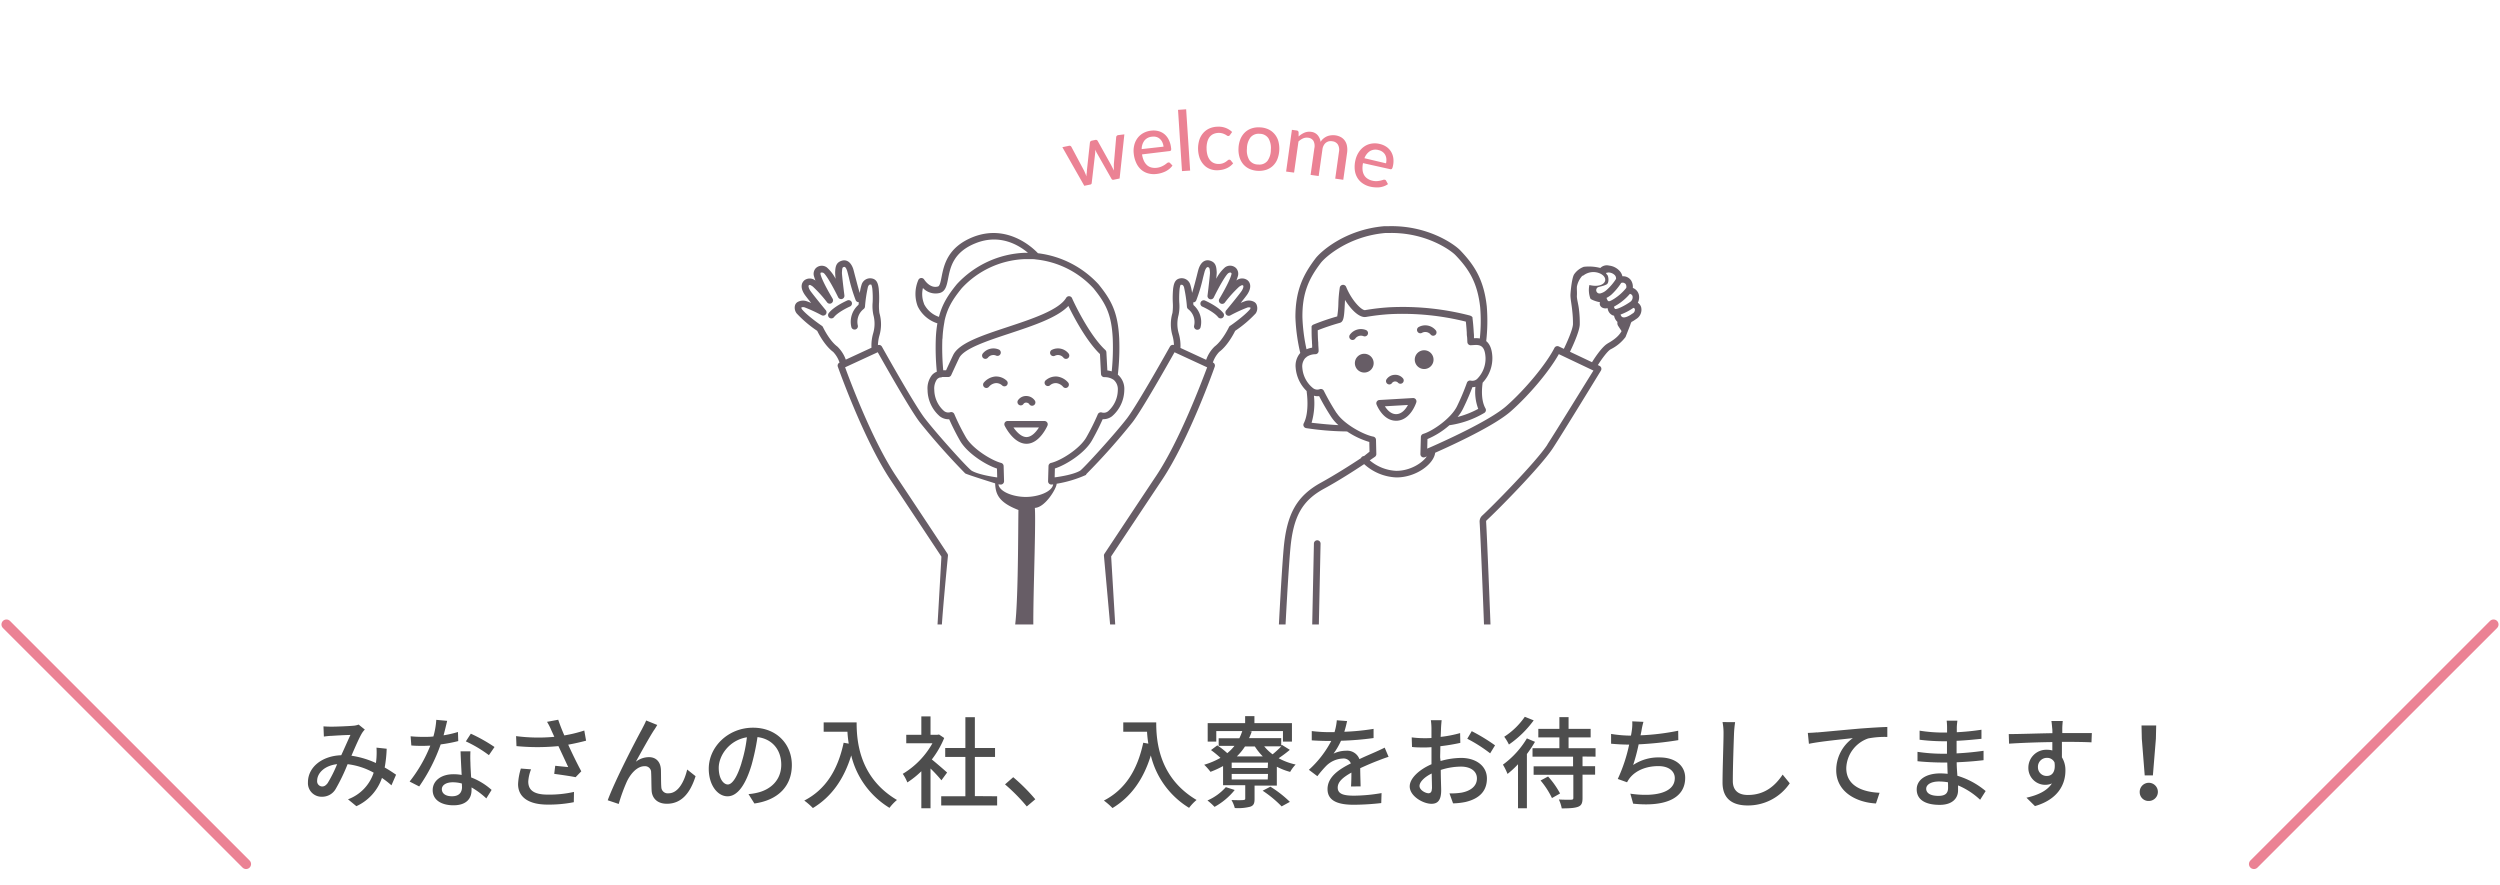 <svg id="レイヤー_1" data-name="レイヤー 1" xmlns="http://www.w3.org/2000/svg" xmlns:xlink="http://www.w3.org/1999/xlink" viewBox="0 0 751 266"><defs><style>.cls-1,.cls-4{fill:none;}.cls-2{fill:#eb8294;}.cls-3{fill:#4d4d4d;}.cls-4{stroke:#eb8294;stroke-linecap:round;stroke-miterlimit:10;stroke-width:3px;}.cls-5{clip-path:url(#clip-path);}.cls-6{fill:#675d66;}</style><clipPath id="clip-path"><rect id="SVGID" class="cls-1" x="225.63" y="6.44" width="302.98" height="181.15"/></clipPath></defs><path class="cls-2" d="M337.76,40.36l-1.43,13.26-1.91.4c-.23,0-.41-.07-.56-.36l-4.29-7.56q-.17-.29-.3-.57c-.09-.19-.18-.38-.26-.58a9.36,9.36,0,0,1-.05,1.3l-1,8.63a.52.52,0,0,1-.43.56l-1.81.37-6.59-11.6,1.89-.39a.76.76,0,0,1,.5,0,.65.65,0,0,1,.32.29l3.82,7.17c.14.3.26.58.38.87s.23.56.34.84c0-.3,0-.61.06-.93s.05-.63.08-1l.89-8.2a.68.68,0,0,1,.16-.38.76.76,0,0,1,.39-.22l1-.21a.77.77,0,0,1,.48,0,.72.72,0,0,1,.31.29l4,7.19.44.86c.15.28.28.56.41.85,0-.3,0-.61,0-.92s0-.64,0-1l.7-8.11a.64.64,0,0,1,.18-.4.72.72,0,0,1,.4-.22Zm14.45,9.37a5,5,0,0,1-.93,1,6,6,0,0,1-1.17.76,8.35,8.35,0,0,1-1.32.5,8.1,8.1,0,0,1-1.37.27,6.47,6.47,0,0,1-2.46-.16,5.36,5.36,0,0,1-2.08-1.07,5.9,5.9,0,0,1-1.51-2,8.67,8.67,0,0,1-.79-2.85,7.15,7.15,0,0,1,.13-2.5,5.86,5.86,0,0,1,.94-2.11,5.46,5.46,0,0,1,1.72-1.55,6.2,6.2,0,0,1,2.43-.77,5.78,5.78,0,0,1,2.17.13,4.76,4.76,0,0,1,1.81.91A5.16,5.16,0,0,1,351.1,42a6.93,6.93,0,0,1,.68,2.37,1.53,1.53,0,0,1,0,.76.51.51,0,0,1-.44.25l-8.27,1a7.25,7.25,0,0,0,.55,1.93,4.14,4.14,0,0,0,.95,1.31,3.09,3.09,0,0,0,1.3.69,4.31,4.31,0,0,0,1.58.1,5,5,0,0,0,1.38-.35,6.63,6.63,0,0,0,1-.52,7.9,7.9,0,0,0,.67-.49,1,1,0,0,1,.5-.25.55.55,0,0,1,.48.17Zm-2.68-5.68a4.43,4.43,0,0,0-.36-1.31,3,3,0,0,0-.73-1,2.59,2.59,0,0,0-1-.58,3.13,3.13,0,0,0-1.35-.1,3.25,3.25,0,0,0-2.3,1.16,4.26,4.26,0,0,0-.83,2.57Zm6.79-11.22,1.2,18.41-2.45.16L353.88,33Zm13.17,7.71a1.2,1.2,0,0,1-.21.23.52.52,0,0,1-.31.08.68.68,0,0,1-.42-.14,3.8,3.8,0,0,0-.55-.33,4.41,4.41,0,0,0-.81-.32,4.07,4.07,0,0,0-2.74.22,3.12,3.12,0,0,0-1.13.94,4.28,4.28,0,0,0-.66,1.48,6.89,6.89,0,0,0-.2,1.94,7.25,7.25,0,0,0,.28,2,4.4,4.4,0,0,0,.74,1.45,3,3,0,0,0,1.14.88,3.43,3.43,0,0,0,1.48.28,3.62,3.62,0,0,0,1.3-.22,4.08,4.08,0,0,0,.84-.43c.22-.16.41-.3.56-.43a.68.68,0,0,1,.46-.2.52.52,0,0,1,.46.21l.72.89a5.26,5.26,0,0,1-1,.93,5.15,5.15,0,0,1-1.15.63,6,6,0,0,1-1.27.38,8.83,8.83,0,0,1-1.36.14,5.65,5.65,0,0,1-2.22-.4,4.92,4.92,0,0,1-1.81-1.24,6.15,6.15,0,0,1-1.24-2,8.86,8.86,0,0,1-.14-5.38A5.75,5.75,0,0,1,361.41,40a5.35,5.35,0,0,1,1.87-1.4,6.27,6.27,0,0,1,2.57-.54,5.77,5.77,0,0,1,4.28,1.59Zm9-2.28a6.66,6.66,0,0,1,2.51.58,5.37,5.37,0,0,1,1.85,1.4A5.67,5.67,0,0,1,384,42.36a8.74,8.74,0,0,1-.26,5.41,5.63,5.63,0,0,1-1.32,2,5.37,5.37,0,0,1-2,1.22,7,7,0,0,1-2.55.33,6.86,6.86,0,0,1-2.52-.58,5.44,5.44,0,0,1-1.87-1.4,5.91,5.91,0,0,1-1.13-2.12,8,8,0,0,1-.3-2.73,8.18,8.18,0,0,1,.56-2.68,5.89,5.89,0,0,1,1.33-2,5.32,5.32,0,0,1,2-1.22A6.58,6.58,0,0,1,378.51,38.26ZM378,49.42a3.1,3.1,0,0,0,2.74-1.08A5.69,5.69,0,0,0,381.76,45a5.73,5.73,0,0,0-.72-3.45,3.1,3.1,0,0,0-2.62-1.35,3.14,3.14,0,0,0-2.78,1.09,5.69,5.69,0,0,0-1.06,3.37,5.65,5.65,0,0,0,.73,3.45A3.18,3.18,0,0,0,378,49.42Zm8.35,2.12L388.09,39l1.45.2a.6.6,0,0,1,.56.57V41a6.37,6.37,0,0,1,1.74-1.14,3.79,3.79,0,0,1,2.06-.25,3,3,0,0,1,1.93,1,3.94,3.94,0,0,1,.88,2,3.9,3.9,0,0,1,.86-1,4.35,4.35,0,0,1,1.08-.66,4.15,4.15,0,0,1,1.2-.3,5.15,5.15,0,0,1,1.24,0,4.75,4.75,0,0,1,1.74.56,3.56,3.56,0,0,1,1.2,1.11,4,4,0,0,1,.62,1.62,6.52,6.52,0,0,1,0,2.07l-1.13,8-2.42-.35,1.12-8a3.22,3.22,0,0,0-.31-2.22,2.22,2.22,0,0,0-1.69-1,2.85,2.85,0,0,0-1,0,2.48,2.48,0,0,0-.9.42,2.51,2.51,0,0,0-.68.82,3.2,3.2,0,0,0-.38,1.2l-1.13,8-2.43-.34,1.13-8a3.26,3.26,0,0,0-.28-2.23,2.13,2.13,0,0,0-1.61-.94,2.76,2.76,0,0,0-1.5.21,4.52,4.52,0,0,0-1.38.94l-1.32,9.33Zm30.6,3.77a5.07,5.07,0,0,1-1.22.64,6.26,6.26,0,0,1-1.36.32,7.38,7.38,0,0,1-1.41,0,7.9,7.9,0,0,1-1.39-.21,6.51,6.51,0,0,1-2.26-1,5.41,5.41,0,0,1-1.59-1.71,5.91,5.91,0,0,1-.75-2.36,8.73,8.73,0,0,1,.23-3,7.24,7.24,0,0,1,1-2.31,5.93,5.93,0,0,1,1.61-1.66,5.27,5.27,0,0,1,2.14-.87,6.12,6.12,0,0,1,2.54.1,5.91,5.91,0,0,1,2,.86,4.75,4.75,0,0,1,1.39,1.47,5.1,5.1,0,0,1,.68,2,6.73,6.73,0,0,1-.16,2.45,1.65,1.65,0,0,1-.3.71.52.52,0,0,1-.49.08L409.45,49a6.81,6.81,0,0,0-.14,2,3.8,3.8,0,0,0,.45,1.55,3.1,3.1,0,0,0,1,1.09,4.25,4.25,0,0,0,1.45.63,4.91,4.91,0,0,0,1.42.14,7.67,7.67,0,0,0,1.09-.16c.31-.08.58-.15.8-.23A.89.89,0,0,1,416,54a.51.51,0,0,1,.4.32Zm-.59-6.25a4.19,4.19,0,0,0,.1-1.35,3.1,3.1,0,0,0-.34-1.18,2.82,2.82,0,0,0-.79-.9,3.3,3.3,0,0,0-1.23-.55,3.25,3.25,0,0,0-2.56.31,4.29,4.29,0,0,0-1.66,2.14Z"/><path class="cls-3" d="M117.59,235.91a28.49,28.49,0,0,0-2.85-2.22,14.46,14.46,0,0,1-7.68,8.49l-2.52-2.07a12.76,12.76,0,0,0,7.71-8,21.31,21.31,0,0,0-7.83-2.55,56.52,56.52,0,0,1-3.6,7.47,4.67,4.67,0,0,1-4.14,2.31A4.08,4.08,0,0,1,92.51,235c0-4.47,4.11-7.92,10-8.13,1-2.16,2-4.47,2.76-6.09-1.17,0-4.32.18-5.67.27-.63,0-1.56.12-2.31.21l-.12-3.06c.78.06,1.71.09,2.34.09,1.62,0,5.19-.15,6.51-.27a5.55,5.55,0,0,0,1.71-.36l1.86,1.5a6.17,6.17,0,0,0-.87,1.11c-.78,1.29-2,4.08-3.15,6.75a26.58,26.58,0,0,1,7.35,2.19,16.86,16.86,0,0,0,.18-1.68,24,24,0,0,0,0-2.94l3.06.33a38.73,38.73,0,0,1-.6,5.64c1.35.75,2.49,1.53,3.42,2.16Zm-16.32-6.36c-3.84.45-6,2.73-6,5a1.56,1.56,0,0,0,1.47,1.71c.63,0,1.08-.24,1.68-1A39.52,39.52,0,0,0,101.27,229.55Zm36.39-6.93a44.33,44.33,0,0,1-5.28,1,52.15,52.15,0,0,1-6.45,12.63l-2.88-1.47A43.06,43.06,0,0,0,129.26,224c-.72,0-1.41.06-2.13.06-1.14,0-2.37,0-3.57-.12l-.21-2.76c1.17.12,2.58.18,3.78.18,1,0,2,0,3.06-.12a23.69,23.69,0,0,0,.87-5l3.27.3c-.24,1-.63,2.67-1.08,4.35a31.36,31.36,0,0,0,4.32-1Zm3.66,3.09a33.81,33.81,0,0,0,0,3.48c0,1,.12,2.67.21,4.35a19.73,19.73,0,0,1,6.15,3.75l-1.59,2.55a23.72,23.72,0,0,0-4.44-3.3v.81c0,2.52-1.53,4.56-5.43,4.56-3.45,0-6.24-1.47-6.24-4.56,0-2.79,2.52-4.77,6.21-4.77a13.5,13.5,0,0,1,2.49.21c-.12-2.34-.27-5.13-.33-7.08Zm-2.58,9.66A10,10,0,0,0,136,235c-2,0-3.27.87-3.27,2.07s1,2.13,3.06,2.13c2.22,0,3-1.26,3-2.79C138.77,236.12,138.77,235.79,138.74,235.37Zm8.13-8.52a38.15,38.15,0,0,0-6.93-4.14l1.5-2.31a48.81,48.81,0,0,1,7.11,4Zm29.19-4.35c-1.68.45-3.54.87-5.37,1.2,1.08,2.4,2.61,5.55,3.93,8l-1.71,1.77c-1.41-.3-4.35-.72-6.42-1l.3-2.43c1.08.12,2.94.3,3.9.39-.78-1.68-2-4.29-2.94-6.3a65.16,65.16,0,0,1-12.6,0l-.12-3a51.64,51.64,0,0,0,11.49.21l-.84-1.83a18.43,18.43,0,0,0-1.35-2.67l3.36-.63c.6,1.77,1.17,3.18,1.83,4.71a40.34,40.34,0,0,0,6-1.47Zm-16.53,8.61a11.84,11.84,0,0,0-.84,3.66c0,2.43,1.47,3.93,5.82,3.93a33.71,33.71,0,0,0,7.92-.81l-.06,3.09a38.36,38.36,0,0,1-7.89.72c-5.7,0-8.85-2.25-8.85-6.15a18.42,18.42,0,0,1,.84-4.68Zm37-11.88c-1.38,2.1-4,6.84-5.52,9.6a6.41,6.41,0,0,1,3.93-1.38c2.1,0,3.48,1.35,3.6,3.75.06,1.56,0,3.87.12,5.25a1.92,1.92,0,0,0,2.16,1.86c3,0,4.8-3.72,5.61-7.14l2.52,2c-1.56,4.95-4.17,8.28-8.61,8.28-3.21,0-4.47-2-4.59-3.9-.09-1.68-.06-4.05-.15-5.49a1.82,1.82,0,0,0-2-1.89c-2.22,0-4.2,2.28-5.31,4.65a52.26,52.26,0,0,0-2.43,6.69l-3.3-1.11c2.19-6,8.7-18.51,10.29-21.36.36-.75.84-1.56,1.26-2.61l3.33,1.35C197.21,218.18,196.88,218.72,196.55,219.23Zm28.32,19.32a16.82,16.82,0,0,0,2.64-.42c3.81-.87,7.2-3.63,7.2-8.43,0-4.32-2.58-7.71-7.14-8.28a68,68,0,0,1-1.77,8.34c-1.8,6.06-4.26,9.45-7.23,9.45s-5.64-3.33-5.64-8.28c0-6.6,5.85-12.33,13.29-12.33,7.14,0,11.67,5,11.67,11.22s-4,10.53-11.25,11.55Zm-2.1-9.42a41.16,41.16,0,0,0,1.62-7.65c-5.34.87-8.46,5.52-8.46,9.18,0,3.42,1.53,5,2.73,5S221.39,233.72,222.77,229.13ZM257.33,217c0,5.43.69,16.56,12.12,23.31a14.1,14.1,0,0,0-2.25,2.37,25.45,25.45,0,0,1-11.49-15.75c-2.22,7.23-6,12.48-11.52,15.81a21.34,21.34,0,0,0-2.58-2.25c6.45-3.33,10.08-9.24,11.82-17.37l1.53.27a33.15,33.15,0,0,1-.39-3.57h-7.14V217Zm25.47,17.4c-.69-.87-2-2.31-3.27-3.54v11.94h-2.76V231.68a26.43,26.43,0,0,1-4.2,3.36,13.17,13.17,0,0,0-1.38-2.58,24.72,24.72,0,0,0,8.91-9.18h-7.86v-2.55h4.53v-5.52h2.76v5.52h2.07l.48-.09,1.56,1.05a27.72,27.72,0,0,1-3.72,6.45c1.41,1.14,3.9,3.3,4.59,3.93Zm16.74,4.8v2.76h-16.8v-2.76H290V227.39h-6.06v-2.7H290v-9.24h2.85v9.24h6.06v2.7h-6.06v11.76Zm8.91,3.06a54.76,54.76,0,0,0-6.54-6.63l2.46-2.16a55.36,55.36,0,0,1,6.63,6.63ZM347.33,217c0,5.43.69,16.56,12.12,23.31a14.1,14.1,0,0,0-2.25,2.37,25.45,25.45,0,0,1-11.49-15.75c-2.22,7.23-6,12.48-11.52,15.81a21.34,21.34,0,0,0-2.58-2.25c6.45-3.33,10.08-9.24,11.82-17.37l1.53.27a33.15,33.15,0,0,1-.39-3.57h-7.14V217Zm40.14,8.25a37.68,37.68,0,0,1-3.36,2.52,18.47,18.47,0,0,0,5.1,1.89,10.66,10.66,0,0,0-1.65,2.22,19.36,19.36,0,0,1-4-1.56V236h-6.69V240c0,1.32-.27,2-1.32,2.34a14.51,14.51,0,0,1-4.62.39,9.13,9.13,0,0,0-1-2.4c1.59.06,3.15.06,3.57,0s.57-.12.57-.45v-4h-6.66v-5.76a27.32,27.32,0,0,1-3.78,1.74,17.51,17.51,0,0,0-1.89-2.13,23.27,23.27,0,0,0,4.89-2.07,31.13,31.13,0,0,0-2.85-2.34l1.89-1.41a21.11,21.11,0,0,1,3,2.34,13.55,13.55,0,0,0,2.16-2.19h-4.74v-2.28h6.21a17.09,17.09,0,0,0,.87-2.16h-7.8v3.15h-2.58v-5.55h11.25v-2.1h2.79v2.1H388.1v5.55h-2.7v-3.15h-10l.63.12a20.62,20.62,0,0,1-.81,2h9.66v2.22l.18-.21Zm-16.56,12.06a20.19,20.19,0,0,1-6.06,5.07,18.93,18.93,0,0,0-2.13-1.92,15.75,15.75,0,0,0,5.52-4Zm10-8.22H370v1.62h10.83Zm0,3.39H370v1.68h10.83Zm-1.56-5.25a18.07,18.07,0,0,1-2.4-3H374a17.24,17.24,0,0,1-2.46,3Zm2.28,9.09a33.84,33.84,0,0,1,5.85,4.56L385,242.24a34.25,34.25,0,0,0-5.7-4.71Zm-1.86-12.12a13.74,13.74,0,0,0,2.52,2.4,29.48,29.48,0,0,0,2.61-2.4Zm26.07,12.06c.09-1,.12-2.7.12-4.17-2.52,1.41-4.11,2.76-4.11,4.5,0,2,1.92,2.43,4.92,2.43a50,50,0,0,0,8.25-.78l-.09,3a75.58,75.58,0,0,1-8.25.51c-4.44,0-7.89-1-7.89-4.71s3.57-6,7-7.71a2.31,2.31,0,0,0-2.4-1.47,7.55,7.55,0,0,0-4.92,2.13,32,32,0,0,0-2.73,3.18l-2.55-1.92a30.94,30.94,0,0,0,6.72-8.67H399c-1.23,0-3.3-.06-4.95-.18v-2.79a43.57,43.57,0,0,0,5.1.33h1.74a17.91,17.91,0,0,0,.69-3.57l3.09.24c-.18.78-.42,1.92-.84,3.21a68.69,68.69,0,0,0,8.79-.87v2.76a90.8,90.8,0,0,1-9.78.81,21.69,21.69,0,0,1-2.25,3.87,8.75,8.75,0,0,1,3.78-.87,3.91,3.91,0,0,1,4,2.52c1.83-.87,3.36-1.5,4.77-2.13,1-.45,1.86-.84,2.82-1.32l1.17,2.76c-.81.24-2.1.72-3,1.08-1.53.57-3.45,1.38-5.52,2.34,0,1.68.09,4.05.12,5.46Zm26.91-7.65a22.9,22.9,0,0,1,6.18-.93c4.41,0,7.74,2.37,7.74,6.18,0,3.54-2,6-6.42,7.05a19.89,19.89,0,0,1-3.75.42l-1.08-3a19.87,19.87,0,0,0,3.57-.21c2.49-.45,4.68-1.77,4.68-4.29,0-2.28-2.07-3.54-4.77-3.54a19.91,19.91,0,0,0-6.09,1c0,2.46.12,5,.12,6.12,0,3.15-1.17,4.05-2.91,4.05-2.58,0-6.54-2.34-6.54-5.22,0-2.52,3-5.13,6.54-6.66v-1.86c0-1,0-2.16,0-3.27-.72.06-1.38.09-1.95.09-1.32,0-2.73,0-3.9-.15l-.09-2.88a29.49,29.49,0,0,0,3.93.24c.63,0,1.32,0,2-.06,0-1.35,0-2.43,0-3a19,19,0,0,0-.18-2.34h3.24c-.06.57-.15,1.56-.18,2.28s-.06,1.68-.12,2.73a36.13,36.13,0,0,0,5.85-1.14l.06,2.94a59,59,0,0,1-6,1c0,1.2-.06,2.37-.06,3.42Zm-2.58,8.31c0-.93-.06-2.64-.09-4.56-2.16,1.05-3.66,2.55-3.66,3.75s1.74,2.19,2.76,2.19C429.77,238.25,430.13,237.86,430.13,236.87Zm11.94-17.28a54.85,54.85,0,0,1,7,4.26l-1.47,2.4a44,44,0,0,0-6.87-4.38Zm19,3.21a36.79,36.79,0,0,1-2.43,3.66v16.29h-2.67V229.58a27.83,27.83,0,0,1-3.15,2.91,18.43,18.43,0,0,0-1.38-2.79,26.76,26.76,0,0,0,7.2-7.89Zm-.39-6.45a31.09,31.09,0,0,1-7.44,7.26,14.26,14.26,0,0,0-1.41-2.34,21.88,21.88,0,0,0,6.18-6Zm14.67,10.86v2.91h3.78v2.55h-3.78v7c0,1.5-.3,2.25-1.35,2.64s-2.61.48-4.89.48a11.11,11.11,0,0,0-.87-2.67c1.62.09,3.27.09,3.75.06s.6-.15.6-.57v-6.9H460.7v-2.55h11.85v-2.91H460.37v-2.55h8.07v-3.24h-6.33v-2.55h6.33v-3.54h2.76v3.54h6.63v2.55H471.2v3.24h8.1v2.55Zm-10.35,6a25.4,25.4,0,0,1,3.6,5.1l-2.43,1.38a24.8,24.8,0,0,0-3.42-5.28Zm39.12-10.92a106,106,0,0,1-11.91,1.26,56.9,56.9,0,0,1-1.65,6.21,13.59,13.59,0,0,1,7.92-2.28c4.77,0,7.71,2.49,7.71,6.12,0,6.39-6.36,8.76-15.63,7.77l-.84-3c6.72,1,13.35,0,13.35-4.68,0-2-1.71-3.6-4.92-3.6-3.51,0-6.66,1.2-8.55,3.51a8.68,8.68,0,0,0-.87,1.35l-2.79-1a47.9,47.9,0,0,0,3.42-10.32c-1.95,0-3.81-.12-5.43-.27v-2.94a37.22,37.22,0,0,0,5.85.51h.12q.18-.94.27-1.62a14,14,0,0,0,.12-2.67l3.36.15a23.53,23.53,0,0,0-.6,2.73l-.27,1.32a71,71,0,0,0,11.31-1.38Zm17.07-5.4a33.2,33.2,0,0,0-.33,3.39c-.12,3.3-.36,10.14-.36,14.28,0,3.12,2,4.2,4.53,4.2,5.22,0,8.31-2.94,10.44-6.12l2.13,2.61a15.12,15.12,0,0,1-12.63,6.66c-4.53,0-7.56-1.95-7.56-6.87,0-4.23.3-11.88.3-14.76a17.07,17.07,0,0,0-.3-3.42Zm24.6,3.09c2.19-.18,7.47-.69,12.93-1.17,3.18-.24,6.15-.42,8.19-.48v3a26.21,26.21,0,0,0-5.76.45,9.78,9.78,0,0,0-6.57,8.91c0,5.4,5,7.2,10,7.41l-1.08,3.21c-5.82-.3-11.94-3.42-11.94-10a11.8,11.8,0,0,1,5-9.63c-2.61.3-9.9,1-13.2,1.71l-.33-3.27C544.16,220.13,545.18,220.07,545.75,220Zm49,20.22a22.26,22.26,0,0,0-6.63-4.32c0,.6,0,1.11,0,1.53,0,2.25-1.62,4.32-5.49,4.32-4.5,0-6.93-1.65-6.93-4.65,0-2.82,2.67-4.8,7.11-4.8.75,0,1.47.06,2.19.12-.06-1.11-.09-2.31-.12-3.39h-1.62c-1.89,0-5.25-.15-7.32-.39l0-2.82a50.79,50.79,0,0,0,7.32.57h1.53v-3.75h-1.47a59.73,59.73,0,0,1-6.75-.45v-2.73a45.13,45.13,0,0,0,6.72.57h1.53v-1.68a18.78,18.78,0,0,0-.12-1.89H588c-.06.54-.15,1.2-.18,2,0,.33,0,.87,0,1.47a72.11,72.11,0,0,0,7.41-.75l0,2.73c-2.16.21-4.65.48-7.47.6v3.78c2.94-.15,5.55-.42,8.1-.78l0,2.82c-2.76.33-5.22.51-8.07.63,0,1.35.12,2.76.21,4.05a23.65,23.65,0,0,1,8.49,4.59ZM585.17,235a15.5,15.5,0,0,0-2.67-.24c-2.52,0-3.87,1-3.87,2.19s1.11,2.13,3.66,2.13c1.68,0,2.91-.48,2.91-2.4C585.2,236.27,585.2,235.7,585.17,235Zm43.11-12c-1.77-.09-4.56-.15-8.88-.15,0,1.59,0,3.33,0,4.65a7.28,7.28,0,0,1,1.05,4c0,4-2.1,8.61-9.15,10.65l-2.55-2.52c3.48-.78,6.21-2.07,7.65-4.29a5.06,5.06,0,0,1-7.08-4.77,5.38,5.38,0,0,1,5.55-5.34,5.78,5.78,0,0,1,1.65.21l0-2.52c-4.5.06-9.36.24-13,.48l-.09-2.88c3.36,0,8.88-.21,13.11-.27,0-.63,0-1.17-.06-1.5-.06-.75-.15-1.74-.24-2.16h3.42c-.06.39-.15,1.74-.15,2.16s0,.87,0,1.47h8.88ZM614.9,233.09c1.53,0,2.67-1.23,2.28-4.05a2.43,2.43,0,0,0-2.31-1.38,2.67,2.67,0,0,0-2.67,2.79A2.58,2.58,0,0,0,614.9,233.09ZM642.77,238a2.73,2.73,0,1,1,2.73,2.61A2.63,2.63,0,0,1,642.77,238Zm.63-16.08-.09-4h4.41l-.09,4-.9,11h-2.46Z"/><line class="cls-4" x1="677.08" y1="259.56" x2="749.06" y2="187.59"/><line class="cls-4" x1="73.92" y1="259.56" x2="1.94" y2="187.59"/><g class="cls-5"><path class="cls-6" d="M475.77,80.15a6.09,6.09,0,0,0-2.91,2.27c-.63,1-1,4.53-1.09,6-.06,1.27.36,3,.54,5a32.8,32.8,0,0,1,.21,4c-.08,1.65-2,5.88-2.74,7.37,0,0,0,0,0,0l-1.52-.72a1,1,0,0,0-1.31.45c-2.46,4.84-8.82,12.52-14.47,17.48-5.08,4.46-19.21,10.8-23.74,12.77l.07-2.88a24.24,24.24,0,0,0,6.59-4.15,28.39,28.39,0,0,0,10.52-3.72,1,1,0,0,0,.32-1.33c-1.52-2.68-1-6.62-.85-7.74a10.7,10.7,0,0,0,2.91-7.81c-.12-2.22-.73-3.77-1.84-4.67a54.39,54.39,0,0,0,.17-10.41c-.87-8-3.68-12.36-7.94-16.82-1.91-2-10-7.62-21.65-7.29a1.2,1.2,0,0,0-.19,0l-.26,0H416l-.19,0c-11.64,1-19,7.52-20.67,9.73-3.71,4.92-6,9.58-6,17.62a55.3,55.3,0,0,0,1.46,10.73,5.81,5.81,0,0,0-1.38,4.45,10.94,10.94,0,0,0,3.31,7,1,1,0,0,0,0,.24c0,.06.92,6-.89,9.46a1,1,0,0,0,.72,1.43,86.73,86.73,0,0,0,12.3,1,24.2,24.2,0,0,0,6.68,3.16l.06,2.92L409.76,137a1,1,0,0,0-.68.27.92.92,0,0,0-.24.35c-3,2-7.74,5-11.95,7.33-7.3,4-10.35,9.33-11.28,19.84-.65,7.41-1.46,23.45-1.47,23.61l-1,23c-.22,4.24-.58,6.71-1.18,8.23s-1.38,8.52,2.47,14a6.84,6.84,0,0,0,4.33,2.88l.44,0a2.64,2.64,0,0,0,1.75-.61,3.58,3.58,0,0,0,.34-.33l-1.65,20a1,1,0,0,0,.32.81,1,1,0,0,0,.67.26h.17a60.48,60.48,0,0,1,8.07-.72c1.79,16.49,2.8,26.77,3,30.54.19,3.56,0,9.79-.69,11.46-.56,1.35-3.49,3.42-7.26,6-5.37,3.66-7.84,6.51-7.77,9,.05,2,1.69,3.29,3.29,4.26a8.59,8.59,0,0,0,4.18.76c7.84,0,22.33-4.28,25.32-8.24,1.48-2,1-6.11.26-10.54-.16-1.05-.32-2.05-.32-2.44s.06-1.28.14-2.66c.4-7,1.44-25.28.76-37.82l.59,0c-.67,12.53.37,30.8.77,37.78.07,1.39.13,2.38.14,2.67a24.2,24.2,0,0,1-.33,2.44c-.7,4.43-1.22,8.57.27,10.54,3,4,17.48,8.24,25.32,8.24a8.59,8.59,0,0,0,4.18-.76c1.6-1,3.24-2.24,3.29-4.26.07-2.46-2.41-5.31-7.78-9-3.76-2.57-6.69-4.64-7.25-6-.7-1.67-.88-7.9-.69-11.49.12-2.26.48-9.13,2.95-31.89a67.71,67.71,0,0,0,13.07-4.24,1,1,0,0,0,.56-1c-.35-3.47-1.17-8.46-2.12-14.24-1.89-11.46-4.23-25.71-4.67-38.33-.51-14.49-1.39-35.79-1.65-40a.47.47,0,0,1,.15-.39c2.92-2.65,16.27-16.12,19.91-21.69,3-4.58,14.32-23.11,14.43-23.3a1,1,0,0,0-.42-1.41l-.5-.24c1-1.6,2.85-4.2,3.86-4.75a12.56,12.56,0,0,0,4.45-3.68l1.42-3.61a3.47,3.47,0,0,1,.37-.92,8.69,8.69,0,0,0,1.33-.83A3.25,3.25,0,0,0,493,92.28a2.41,2.41,0,0,0-1-1.34,3.56,3.56,0,0,0,.3-2.45,2.92,2.92,0,0,0-1.8-2,3.63,3.63,0,0,0-.46-2.14A2.84,2.84,0,0,0,487.37,83a3.47,3.47,0,0,0-.82-1.59,5,5,0,0,0-3.2-1.63,2.74,2.74,0,0,0-2.61.72A13.51,13.51,0,0,0,475.77,80.15Zm-37.91,45.11a12.92,12.92,0,0,0,1.58-2.38c1.45-2.93,2.42-5.39,2.87-6.58h.05a3.56,3.56,0,0,0,.86-.11,14.64,14.64,0,0,0,.84,6.63A27.63,27.63,0,0,1,437.86,125.26ZM396.75,79c1.24-1.65,8.18-8,19.34-9l.14,0h.13l.36,0H417c11.2-.34,18.82,5.17,20.25,6.67,4,4.16,6.59,8.23,7.4,15.66a50.71,50.71,0,0,1-.11,9.35,6.89,6.89,0,0,0-1.6-.08h-.16c0-.24,0-.48,0-.72,0-.4-.05-.78-.07-1.13-.08-1.4-.2-2.78-.36-4.1h0a1.29,1.29,0,0,0,0-.19l0-.06-.05-.12-.06-.08-.05-.07L442,95l-.08-.08-.07,0-.11-.07-.16-.06h0a80.43,80.43,0,0,0-24.08-2.49,67,67,0,0,0-7.42.86c-.92.16-3.91-2.62-5.71-7a1,1,0,0,0-1.89.18,38,38,0,0,0-.43,4.76,28,28,0,0,1-.35,3.95,68.93,68.93,0,0,0-7.17,2.46h0a1,1,0,0,0-.17.1s-.05,0-.07.05l-.08.07s0,0-.07.08a.18.18,0,0,0-.05.07A.56.56,0,0,0,394,98l0,.09a.3.3,0,0,0,0,.1.31.31,0,0,1,0,.08,1.23,1.23,0,0,0,0,.2c0,1.32,0,2.69.11,4.08q0,.52.06,1.11c0,.25,0,.51,0,.78a7.09,7.09,0,0,0-1.69.48,52.17,52.17,0,0,1-1.23-9.51C391.15,87.91,393.28,83.57,396.75,79ZM394,127a21,21,0,0,0,.71-8.13,3.73,3.73,0,0,0,1.55.12,70.59,70.59,0,0,0,3.61,6.21,12.68,12.68,0,0,0,2.19,2.51C398.62,127.53,395.62,127.17,394,127Zm7.53-2.88a68.33,68.33,0,0,1-3.84-6.71,1,1,0,0,0-1.25-.5,2.07,2.07,0,0,1-2-.31,8.63,8.63,0,0,1-3.22-6.1,3.77,3.77,0,0,1,.94-3,1,1,0,0,0,.37-.31,4.73,4.73,0,0,1,2.51-.78h.09a1,1,0,0,0,.72-.32,1,1,0,0,0,.26-.74c0-.61-.07-1.18-.09-1.72s0-.78-.06-1.13c-.07-1.12-.1-2.22-.11-3.29a69.22,69.22,0,0,1,6.65-2.23c1.17-.33,1.29-1.88,1.48-5.67l.06-1.21c1.86,3,4.35,5.44,6.31,5.11a65.65,65.65,0,0,1,7.21-.84,78.38,78.38,0,0,1,22.78,2.25c.12,1.07.21,2.18.28,3.31,0,.35,0,.73.07,1.14s.07,1.1.11,1.7a1,1,0,0,0,.33.69,1,1,0,0,0,.74.25l1.12-.07c1.87-.11,3.08.48,3.26,3.74a8.63,8.63,0,0,1-2.49,6.42,2.11,2.11,0,0,1-1.92.54,1,1,0,0,0-1.18.64,69.55,69.55,0,0,1-3,7.11c-1.76,3.56-7.27,7.4-10.13,8.25a1,1,0,0,0-.7.93l-.14,5.12a1,1,0,0,0,.43.85,1,1,0,0,0,.95.09l.54-.23c-1.33,2-5,4.34-9.14,4.34a13.17,13.17,0,0,1-8-3.15l1.55-1.06a1,1,0,0,0,.43-.84l-.1-4.23a1,1,0,0,0-.82-1C409.62,130.6,403.71,127.42,401.54,124.08ZM389.66,234.37a.83.83,0,0,1-.66.12,5,5,0,0,1-2.94-2.05,16.42,16.42,0,0,1-2.26-12.15,24.31,24.31,0,0,0,1.22-7.15h8.12l-1.41,17.06a22.45,22.45,0,0,1-1.58-6.43,2.94,2.94,0,0,0-1.52-2.45,1,1,0,0,0-1.35.43,1,1,0,0,0,.44,1.33.92.92,0,0,1,.17.14v0c-.07.55-.61,5.41.23,7.46a14.69,14.69,0,0,0,1.19,2.22C390,234.06,390,234.07,389.66,234.37Zm6.13-29.29a.13.13,0,0,0,0-.06l.14-6.88,10.59.46a85,85,0,0,1-1.19,11.18c-.16.72-1.14,1.29-2.61,1.53-2.73.44-6.11-.44-7-1.81a1.22,1.22,0,0,0-.32-.32Zm-4.49,27.3a1,1,0,0,0,.25,0l0,.36C391.45,232.64,391.37,232.51,391.3,232.38ZM403,298.63c.83-2,1-7.55.89-11h13.48c-.13,2.53-.25,4.68-.34,6.26s-.14,2.41-.14,2.73a18.88,18.88,0,0,0,.33,2.7c-4,2.56-10.21,3.73-12,4a9.64,9.64,0,0,0-4-2.37A7,7,0,0,0,403,298.63Zm-3.74,3.88.2.05a8.53,8.53,0,0,1,3.84,1.69c-2.32,1.58-4.36,2.25-5.94,1.94a3.16,3.16,0,0,1-1.82-1.05C397,304.16,398.23,303.3,399.27,302.51Zm18.08,5.9c-1.4,1.85-6.73,4.21-13.28,5.88-6.39,1.62-12,2.07-13.6,1.09s-2.32-1.76-2.34-2.61c0-1.07,1-3.06,5.79-6.49a5.1,5.1,0,0,0,3,1.84,5.7,5.7,0,0,0,1.25.13c2.07,0,4.44-1,7.07-2.93,1.38-.21,7.71-1.29,12.31-3.91C417.92,304,418.21,307.27,417.35,308.41Zm.13-22.81H403.81c-.27-4.27-1.26-14.28-2.94-29.79,4.23-.08,9.64,0,16.92.26C418.29,265,417.89,277,417.48,285.6ZM452,312.77c0,.85-.73,1.63-2.34,2.61s-7.21.53-13.6-1.09c-6.55-1.67-11.88-4-13.28-5.88-.86-1.14-.57-4.38-.2-7,4.6,2.62,10.93,3.7,12.3,3.91,2.63,1.95,5,2.93,7.07,2.93a5.73,5.73,0,0,0,1.26-.13,5.1,5.1,0,0,0,3-1.84C451,309.71,452.05,311.7,452,312.77Zm-11.14-10.26c1,.79,2.29,1.66,3.71,2.63a3.09,3.09,0,0,1-1.82,1.05c-1.57.31-3.61-.36-5.93-1.94a8.61,8.61,0,0,1,3.84-1.69ZM439,300.94a9.61,9.61,0,0,0-4,2.37c-1.8-.3-8-1.47-12-4a18.94,18.94,0,0,0,.33-2.69c0-.33-.05-1.24-.14-2.75s-.21-3.72-.34-6.25h13.48c-.09,3.49.06,9.07.88,11A7.31,7.31,0,0,0,439,300.94Zm-2.62-15.34H422.68c-.41-8.58-.81-20.46-.32-29.36h.32c.87,0,1.72.05,2.57.05a72.46,72.46,0,0,0,13.95-1.39C437,275.29,436.5,282.72,436.34,285.6Zm9.81-87.46c.16,3.61.47,7.33.87,11.07a1,1,0,0,0-.17.19c-.86,1.4-4.54,2.32-7.44,1.85-1.47-.24-2.44-.79-2.6-1.47a86.72,86.72,0,0,1-1.19-11.18Zm18.67-64.6c-3.48,5.34-16.79,18.78-19.57,21.31a2.44,2.44,0,0,0-.81,2c.26,4.12,1.12,24.87,1.63,39.33l-11.53.5a1,1,0,0,0-1,1c0,.35.38,8.66,1.28,12.53.36,1.54,1.86,2.6,4.22,3a12.33,12.33,0,0,0,2,.15,11.54,11.54,0,0,0,6.26-1.65c1,8.26,2.31,16.48,3.49,23.62.88,5.36,1.65,10,2,13.4a74.16,74.16,0,0,1-30.06,5.54c-17-.67-25.24-.64-31,.16l3.51-42.67a10.61,10.61,0,0,0,6,1.65,12,12,0,0,0,1.84-.14c2.36-.38,3.86-1.46,4.23-3,.9-3.87,1.27-12.18,1.28-12.53a1,1,0,0,0-.95-1L396,196.15l.7-32.85a1,1,0,0,0-1-1h0a1,1,0,0,0-1,1l-.88,41.7-.51,6.22-.17,0h-8l1-22.68c0-.16.82-16.16,1.47-23.54.87-9.86,3.55-14.64,10.25-18.26,4.19-2.28,8.88-5.29,11.93-7.32a15.24,15.24,0,0,0,9.7,4c5.94,0,11.25-4.05,11.63-7.41,5.7-2.53,17.82-8.15,22.67-12.4,5.59-4.91,11.64-12.13,14.48-17.23l10.4,4.94C476.29,115.09,467.4,129.59,464.82,133.54Zm18.08-30.35c-1.83,1-4.39,5.11-4.67,5.57,0,0,0,0,0,.06l-6.65-3.15s0,0,0,0c.29-.59,2.83-5.8,2.94-8.15a31.1,31.1,0,0,0-.21-4.31c-.16-1.74-.72-3.45-.65-4.4s-.05-1.8,0-2.69a6.58,6.58,0,0,1,1.27-2.84c.22-.32.47-.52.67-.52h0a4.91,4.91,0,0,1,5.17-.53c2.79,1.44,1.29,4.49-3.36,3.39a7.34,7.34,0,0,0,.28,4c0,.4,2.52,1.2,2.91,1.13-.4,1.27.85,2.12,2.13,1.84l.17,0a2.61,2.61,0,0,0,1.24,2,1.78,1.78,0,0,0,.69.25,3.25,3.25,0,0,0,.76,1.6,2.23,2.23,0,0,0,.26.27,1.6,1.6,0,0,0,.23,1.23l1,1.53C486.53,100.54,485.45,101.78,482.9,103.19Zm7.45-9-.11.07c-.48.39-2.45,1.65-3.16.81a1.46,1.46,0,0,1-.3-.58,16.72,16.72,0,0,0,3.83-2,.5.5,0,0,1,.46.37A1.29,1.29,0,0,1,490.35,94.22Zm-.61-3.55c-1.82,1.29-4.06,2.34-4.58,2.17a.77.77,0,0,1-.32-.72,7.19,7.19,0,0,0,.69-.4l.24-.14a16.15,16.15,0,0,0,3.81-3.28,1,1,0,0,1,.8.7A1.7,1.7,0,0,1,489.74,90.67Zm-1.52-5.44a1.54,1.54,0,0,1,.26,1.3l0,0,0,0a15,15,0,0,1-3.62,3.25l-.29.18c-1.23.75-1.46.62-1.67.33a3.48,3.48,0,0,1-.34-.77,8,8,0,0,0,1.4-.92A18.25,18.25,0,0,0,487,85,1.09,1.09,0,0,1,488.22,85.23Zm-5.17-3.35a2.75,2.75,0,0,1,2,.81,1.45,1.45,0,0,1,.37,1.12,16.13,16.13,0,0,1-2.81,3.31,4.37,4.37,0,0,1-1.95,1.06,1,1,0,0,1-.91-1.68c.27-.37,1.41-.34,2.77-1,.91-.4.65-2.44.29-2.86S482.16,81.92,483.05,81.88Z"/><path class="cls-6" d="M427.14,100a2.08,2.08,0,0,1,2.56.41,1,1,0,1,0,1.51-1.29,4.08,4.08,0,0,0-5-.9,1,1,0,0,0-.44,1.33A1,1,0,0,0,427.14,100Z"/><path class="cls-6" d="M419.36,126.39h.3c4.09-.24,5.73-5.31,5.8-5.53a1,1,0,0,0-.17-.91,1,1,0,0,0-.84-.38l-10.07.59a1,1,0,0,0-.78.45,1,1,0,0,0-.09.89C413.59,121.71,415.43,126.39,419.36,126.39Zm3.59-4.74c-.63,1.17-1.75,2.66-3.41,2.75s-2.84-1.27-3.52-2.35Z"/><path class="cls-6" d="M428,110.85a2.82,2.82,0,1,0-3-2.66A2.83,2.83,0,0,0,428,110.85Z"/><path class="cls-6" d="M409.63,101a1,1,0,0,0,1.27-.6,1,1,0,0,0-.6-1.27,4.09,4.09,0,0,0-4.82,1.46,1,1,0,0,0,.27,1.37,1,1,0,0,0,.56.17,1,1,0,0,0,.82-.43A2.09,2.09,0,0,1,409.63,101Z"/><path class="cls-6" d="M412.64,108.91a2.82,2.82,0,1,0-2.66,3A2.82,2.82,0,0,0,412.64,108.91Z"/><path class="cls-6" d="M417.36,115.49a1,1,0,0,1-.52-.15,1,1,0,0,1-.34-1.37,3.08,3.08,0,0,1,2.43-1.37,3,3,0,0,1,2.56,1.1,1,1,0,0,1-.22,1.39,1,1,0,0,1-1.37-.2,1.19,1.19,0,0,0-1.7.12A1,1,0,0,1,417.36,115.49Z"/><path class="cls-6" d="M306.63,121.78a1,1,0,0,1-.86-1.49,2.92,2.92,0,0,1,2.49-1.33,3.12,3.12,0,0,1,2.53,1.27,1,1,0,1,1-1.64,1.12,1.14,1.14,0,0,0-.89-.4.91.91,0,0,0-.76.33A1,1,0,0,1,306.63,121.78Z"/><path class="cls-6" d="M301.87,126.89a1,1,0,0,0-.06,1c.11.22,2.65,5.42,6.55,5.42s6.21-5.24,6.3-5.46a1,1,0,0,0-.08-.93,1,1,0,0,0-.83-.45h-11A1,1,0,0,0,301.87,126.89Zm10.22,1.53c-.83,1.32-2.18,2.87-3.73,2.87s-3-1.55-3.91-2.87Z"/><path class="cls-6" d="M296,107.8a1,1,0,0,0,.79-.38,2.09,2.09,0,0,1,2.53-.56,1,1,0,0,0,.79-1.83,4.09,4.09,0,0,0-4.9,1.19,1,1,0,0,0,.19,1.38A1,1,0,0,0,296,107.8Z"/><path class="cls-6" d="M316.91,106.86a2.09,2.09,0,0,1,2.53.56,1,1,0,0,0,.79.39,1,1,0,0,0,.6-.2,1,1,0,0,0,.19-1.39,4.08,4.08,0,0,0-4.9-1.19,1,1,0,1,0,.79,1.83Z"/><path class="cls-6" d="M315.39,115.77a2.65,2.65,0,0,1,1.94-.68,3.23,3.23,0,0,1,2,1.08,1,1,0,0,0,.78.38,1,1,0,0,0,.61-.22,1,1,0,0,0,.17-1.39,5.24,5.24,0,0,0-3.37-1.83,4.61,4.61,0,0,0-3.53,1.27,1,1,0,0,0,1.41,1.39Z"/><path class="cls-6" d="M302.43,115.78a1,1,0,0,0,0-1.4,4.64,4.64,0,0,0-3.54-1.27,5.17,5.17,0,0,0-3.36,1.83,1,1,0,0,0,.16,1.39,1,1,0,0,0,.62.22,1,1,0,0,0,.78-.38,3.12,3.12,0,0,1,2-1.08,2.61,2.61,0,0,1,1.94.68A1,1,0,0,0,302.43,115.78Z"/><path class="cls-6" d="M255.85,90.76a1,1,0,0,0-1.31-.51c-.16.07-4,1.76-5.58,3.8a1,1,0,0,0,.18,1.4,1,1,0,0,0,.6.2,1,1,0,0,0,.79-.38c1.05-1.36,3.83-2.77,4.81-3.2A1,1,0,0,0,255.85,90.76Z"/><path class="cls-6" d="M377.58,91.84a1.7,1.7,0,0,0-.85-1.16,3.32,3.32,0,0,0-2.7-.2c-.42.14-.87.32-1.32.51.91-1.13,1.74-2.19,2-2.59,1.73-2.65.39-4-.06-4.29a2.7,2.7,0,0,0-3.24.16,11.05,11.05,0,0,0,.42-1.21,2.52,2.52,0,0,0-.52-2.52,2.56,2.56,0,0,0-3.31-.23,11.64,11.64,0,0,0-2.64,3.43c.09-.92.15-1.66.14-1.94-.09-1.74-.29-3-2.06-3.52-.67-.19-2.33-.35-3.31,2.31-.12.33-.3,1-.61,2.27-.39,1.52-.92,3.61-1.42,5.13a14.86,14.86,0,0,0-.51-2.39,2.69,2.69,0,0,0-2.95-2c-1.69.22-2,1.6-2.22,3a29.21,29.21,0,0,0-.11,4.27,16.37,16.37,0,0,1-.1,3.13,12.06,12.06,0,0,0,0,6.8,12.09,12.09,0,0,1,.44,2.85,1,1,0,0,0-1.19.45c-.1.17-9.8,17.53-12.91,21.57-3.67,4.76-13,15-14.09,15.73-1.92,1.12-5.74,1.76-7.64,2l.07-2.67c3.41-1.1,8.95-4.6,11.12-8.4,1.61-2.84,2.72-5.24,3.24-6.41a4.24,4.24,0,0,0,2.81-.88,10.58,10.58,0,0,0,3.68-7.88,5.62,5.62,0,0,0-1.94-4.62,70.3,70.3,0,0,0,.41-10.87c-.38-7.79-2.31-11.46-6.24-16.3a29.57,29.57,0,0,0-18.17-9.3c-1.42-1.52-9.19-9-19.62-4.82-7.59,3.09-8.64,8.45-9.34,12-.28,1.42-.53,2.66-1.07,2.81-2.42.69-4.07-2-4.14-2.07a1,1,0,0,0-.9-.48,1,1,0,0,0-.85.58,10.52,10.52,0,0,0-.2,7.92,9.85,9.85,0,0,0,5.91,5.12,35.53,35.53,0,0,0-.47,4.53,74.25,74.25,0,0,0,.3,10,3.89,3.89,0,0,0-1.45,1,6.46,6.46,0,0,0-1.33,4.52,10.58,10.58,0,0,0,3.68,7.88,4.24,4.24,0,0,0,2.81.88c.52,1.17,1.63,3.57,3.24,6.41,2.17,3.8,7.71,7.3,11.12,8.4l.07,2.67c-1.9-.27-5.71-.91-7.64-2-1.22-.75-10.71-11.33-14.09-15.73-3.11-4-12.81-21.4-12.91-21.57a1,1,0,0,0-1.19-.45,12.09,12.09,0,0,1,.44-2.85,12.06,12.06,0,0,0,0-6.8,16.37,16.37,0,0,1-.1-3.13,29.21,29.21,0,0,0-.11-4.27c-.2-1.4-.53-2.78-2.22-3a2.69,2.69,0,0,0-2.95,2,14.86,14.86,0,0,0-.51,2.39c-.5-1.52-1-3.61-1.42-5.13-.32-1.26-.49-1.94-.61-2.27-1-2.66-2.64-2.5-3.31-2.31-1.77.51-2,1.78-2.06,3.52a18.6,18.6,0,0,0,.14,1.94,11.64,11.64,0,0,0-2.64-3.43,2.56,2.56,0,0,0-3.31.23,2.5,2.5,0,0,0-.52,2.52,11.05,11.05,0,0,0,.42,1.21,2.7,2.7,0,0,0-3.24-.16c-.45.34-1.79,1.64-.06,4.29.26.4,1.09,1.46,2,2.59-.45-.19-.9-.37-1.32-.51a3.32,3.32,0,0,0-2.7.2,1.72,1.72,0,0,0-.86,1.16,2.81,2.81,0,0,0,.53,2.29,35.29,35.29,0,0,0,6.17,5.24c.48,1,2.34,4.51,4.79,6.32a8.63,8.63,0,0,1,1.92,3.21l0,0a1,1,0,0,0-.52,1.23c.08.21,7.67,21.73,15.82,34,4.34,6.51,13.87,20.89,15.3,23.06-.17,3.06-1.48,26.54-2.08,34.84-.35,5-.83,9.35-1.29,13.57a202.47,202.47,0,0,0-1.6,28.78c.21,12,0,30.53,0,32.75a1,1,0,0,0,1,1l3.38-.05c0,1.52,0,3.43.06,5.53.08,7,.22,18.78-.12,20.09A8.11,8.11,0,0,1,280.6,306l0,0a23.92,23.92,0,0,1-4.33,3.58c-5.37,3.66-7.84,6.51-7.78,9,0,2,1.7,3.28,3.29,4.25a8,8,0,0,0,4,.77c7.18,0,20-4.16,23-8.24,1.49-2,1-6.12.27-10.55a23.8,23.8,0,0,1-.32-2.41c0-.64,1.75-14.76,2.95-24.64l2.9,0a1,1,0,0,0,1-.91l2.68-32.1,2.68,32.1a1,1,0,0,0,1,.91l2.9,0c1.2,9.88,2.91,24,3,24.61a23,23,0,0,1-.32,2.44c-.71,4.43-1.22,8.57.27,10.55,3.07,4.08,15.85,8.24,23,8.24a8,8,0,0,0,4-.77c1.59-1,3.24-2.23,3.29-4.25.06-2.47-2.41-5.32-7.78-9a23.41,23.41,0,0,1-4.32-3.57l0,0a8.11,8.11,0,0,1-1.54-2.35c-.34-1.32-.2-13.06-.12-20.09,0-2.11.05-4,.06-5.53l3.38.05h0a1,1,0,0,0,1-1c0-2.22-.24-20.79,0-32.75a202.47,202.47,0,0,0-1.6-28.78c-.46-4.22-.94-8.58-1.29-13.56l-2.08-34.86c1.44-2.17,11-16.55,15.3-23,8.15-12.22,15.74-33.74,15.82-34a1,1,0,0,0-.52-1.23l-.05,0a8.63,8.63,0,0,1,1.92-3.21c2.45-1.81,4.31-5.34,4.79-6.32a35.29,35.29,0,0,0,6.17-5.24A2.77,2.77,0,0,0,377.58,91.84Zm-100-.61a7.75,7.75,0,0,1-.33-4.71A5.22,5.22,0,0,0,282.34,88c1.72-.49,2.07-2.27,2.48-4.34.65-3.32,1.54-7.87,8.14-10.55,7.33-3,13.09.52,15.83,2.83h-1a29.35,29.35,0,0,0-20.37,9.45c-2.65,3.26-4.39,6-5.36,9.8A7.78,7.78,0,0,1,277.54,91.23Zm5.55,10.51a34,34,0,0,1,.55-4.89.94.94,0,0,0,0-.09.81.81,0,0,0,.05-.31c.84-3.93,2.49-6.56,5.18-9.87a27.17,27.17,0,0,1,18.89-8.74h1.79c.55,0,1.09,0,1.62.1h0a27.33,27.33,0,0,1,17.25,8.64c3.73,4.59,5.46,7.87,5.81,15.16a70.93,70.93,0,0,1-.31,9.82,7.59,7.59,0,0,0-1.31-.28l-.29-5.46a1,1,0,0,0-.32-.68c-5.1-4.72-10-15.47-10-15.58a1,1,0,0,0-1.76-.1c-2.16,3.67-10.35,6.38-17.59,8.77-7.87,2.61-14.67,4.86-16.38,8.46-.8,1.69-1.68,3.6-2.11,4.54h-.85A73.64,73.64,0,0,1,283.09,101.74Zm7,29.58a65.42,65.42,0,0,1-3.45-6.92,1,1,0,0,0-1.22-.57,2.06,2.06,0,0,1-1.94-.42,8.63,8.63,0,0,1-2.86-6.27,4.82,4.82,0,0,1,.81-3.19,2.07,2.07,0,0,1,.94-.57.66.66,0,0,0,.28,0,1.06,1.06,0,0,0,.34-.12,4.5,4.5,0,0,1,.66,0h1.12a1,1,0,0,0,.94-.58s1.26-2.77,2.37-5.1c1.34-2.83,8.39-5.17,15.21-7.42,7-2.33,14.3-4.73,17.61-8.26,1.53,3.14,5.33,10.44,9.49,14.46l.31,6a1,1,0,0,0,1,.94,4.63,4.63,0,0,1,2.85.84,3.73,3.73,0,0,1,1.2,3.08,8.63,8.63,0,0,1-2.86,6.27,2.06,2.06,0,0,1-1.94.42,1,1,0,0,0-1.22.57,67.86,67.86,0,0,1-3.45,6.92c-2,3.46-7.69,7-10.59,7.66a1,1,0,0,0-.76.94l-.13,4.56a1,1,0,0,0,1.1,1l.43-.05c-.33,2.23-4.48,3.77-8.22,3.77s-7.91-1.54-8.22-3.79l.59.07a1,1,0,0,0,1.1-1l-.13-4.56a1,1,0,0,0-.76-.94C297.82,138.3,292.1,134.78,290.13,131.32Zm-38.61-27.23c-2.39-1.77-4.27-5.76-4.29-5.8a.91.91,0,0,0-.34-.41s-4.32-2.94-6-5a.73.73,0,0,1-.14-.53,1.38,1.38,0,0,1,1,0,44.23,44.23,0,0,1,5.08,2.35,1,1,0,0,0,1.24-1.51c-1.66-2-4.26-5.24-4.67-5.87s-.68-1.43-.42-1.62.43-.14,1.2.39a38.17,38.17,0,0,1,4.35,4.83,1,1,0,0,0,1.62-1.13c0-.05-3-4.94-3.63-7.27-.12-.43,0-.57.06-.62s.54-.07.82.1c.74.45,2.85,4.14,4.38,7.3a1,1,0,0,0,1.17.52,1,1,0,0,0,.71-1.08c-.38-3-.76-6.38-.74-6.84.08-1.55.17-1.58.62-1.71s.74.64.91,1.09c.09.25.31,1.13.55,2.07a49.23,49.23,0,0,0,2.06,6.86,1,1,0,0,0,.92.57c0,.3-.06.57-.08.78a6.74,6.74,0,0,0-2.13,6.77,1,1,0,0,0,1.93-.5,4.87,4.87,0,0,1,1.74-5,1,1,0,0,0,.4-.71,42.74,42.74,0,0,1,.88-5.9c.28-.8.64-.76.81-.73a.38.38,0,0,1,.18,0s.19.18.34,1.26a29.46,29.46,0,0,1,.1,4,12.83,12.83,0,0,0,.21,3.84,10.16,10.16,0,0,1-.08,5.6,13.39,13.39,0,0,0-.49,4.27l-7.72,3.57A10.14,10.14,0,0,0,251.52,104.09ZM269.16,143c-7.09-10.64-13.8-28.57-15.29-32.66l9.8-4.53c2,3.53,9.77,17.32,12.61,21a204,204,0,0,0,13.66,15.39c0,.07,2,.81,9,3,.12,3.15,1,5.7,7,8-.12,5.56,0,34.74-1.57,37-2.05,2.92-20.95-1.94-21.41-1s1.8-22.21,1.81-22.29a1,1,0,0,0-.17-.61C284.54,166.18,273.84,150,269.16,143ZM297.36,297c-.37,3.1-.62,5.27-.63,5.43a21,21,0,0,0,.34,2.7,10.84,10.84,0,0,1-8.47,1.49,7.11,7.11,0,0,0-4.89-1.54c.1-.21.2-.41.28-.6.24-.59.34-2.94.35-7.48Zm-.17,17.25c-1.42,1.88-6.27,4.25-12.07,5.89s-10.73,2.05-12.32,1.08-2.32-1.76-2.34-2.61c0-1.15,1.14-3.35,6.91-7.27a27.22,27.22,0,0,0,4.54-3.74,5.09,5.09,0,0,1,5.62.7,1,1,0,0,0,.29.15,10.55,10.55,0,0,0,3.23.45,13.1,13.1,0,0,0,6.34-1.65C297.76,309.82,298.05,313.06,297.19,314.2Zm.4-19.23H284.34c0-3,0-6.78-.1-11.4,0-2.1,0-4-.05-5.53l15.48-.21C299.11,282.41,298.24,289.56,297.59,295Zm34.51,2c0,4.54.11,6.89.35,7.48.08.19.17.39.28.6a7.1,7.1,0,0,0-4.89,1.54,10.84,10.84,0,0,1-8.47-1.49,18.88,18.88,0,0,0,.33-2.7c0-.16-.25-2.33-.62-5.43Zm7,14.34c5.77,3.92,6.94,6.12,6.91,7.27,0,.85-.72,1.63-2.34,2.61s-6.66.53-12.33-1.08-10.64-4-12.06-5.89c-.86-1.14-.57-4.38-.2-7a13.1,13.1,0,0,0,6.34,1.65,10.55,10.55,0,0,0,3.23-.45,1,1,0,0,0,.29-.15,5.09,5.09,0,0,1,5.62-.7A26.8,26.8,0,0,0,339.07,311.29Zm-6.88-27.72c-.05,4.62-.09,8.39-.09,11.4H318.85c-.65-5.41-1.52-12.56-2.08-17.14l15.48.21C332.24,279.56,332.22,281.47,332.19,283.57ZM335,215.79c.37,3.31.72,6.54,1,10-1.31,2.17-5.36,3.17-8.4,2.74-1.78-.25-3-.93-3.17-1.82a111.42,111.42,0,0,1-1.54-11.18c4.77-.25,10.6-.75,12-.87Zm-.34-3.13c-1.55.13-8.05.69-12.9.91a1,1,0,0,0-.71.34,1,1,0,0,0-.24.74c0,.35.78,8.64,1.68,12.48.41,1.75,2.17,3,4.84,3.34a12.84,12.84,0,0,0,8.88-2c.32,4.65.5,9.75.39,15.89-.19,10.88-.05,27.2,0,31.8l-20.78-.29a.69.69,0,0,0-.32,0h-.06l-2.67,0-3.58-43,0-.32a1,1,0,0,0-.9-1.07h-.24a1,1,0,0,0-.9,1.07l0,.32-3.58,43-2.67,0h-.06a.74.74,0,0,0-.33,0l-20.77.29c.06-4.6.2-20.91,0-31.8a204,204,0,0,1,1.59-28.52c.47-4.24.95-8.62,1.31-13.65.38-5.39,51,0,51,0C334,206,334.33,209.38,334.68,212.66ZM347.28,143c-4.68,7-15.38,23.17-15.49,23.33a1,1,0,0,0-.17.61l2,22.25c-3.87.77-18.77,1.75-23.07,1.78-.55-4.14.72-32.65.32-38.4,3.15-.12,6.59-6,6.54-7.25a35.94,35.94,0,0,0,8.87-2.67,1.1,1.1,0,0,0,0-.18,196.21,196.21,0,0,0,13.94-15.65c2.84-3.69,10.63-17.48,12.61-21l9.8,4.53C361.08,114.44,354.38,132.36,347.28,143Zm28.23-50.12c-1.64,2-5.92,5-6,5a.91.91,0,0,0-.34.41s-1.9,4-4.29,5.8a10.14,10.14,0,0,0-2.55,4l-7.72-3.57a13.39,13.39,0,0,0-.49-4.27,10.16,10.16,0,0,1-.08-5.6,12.83,12.83,0,0,0,.21-3.84,29.46,29.46,0,0,1,.1-4c.15-1.08.32-1.25.34-1.26a.38.38,0,0,1,.18,0c.17,0,.53-.07.81.73a42.74,42.74,0,0,1,.88,5.9,1,1,0,0,0,.4.71,4.9,4.9,0,0,1,1.74,5,1,1,0,0,0,1.93.5,6.74,6.74,0,0,0-2.13-6.77c0-.21-.05-.48-.08-.78a1,1,0,0,0,.92-.57,49,49,0,0,0,2.06-6.87c.24-.93.46-1.81.55-2.06.17-.45.51-1.2.91-1.09s.54.16.62,1.71c0,.46-.36,3.84-.74,6.84a1,1,0,0,0,.71,1.08,1,1,0,0,0,1.17-.52c1.54-3.17,3.66-6.86,4.38-7.3.28-.17.64-.29.82-.1s.18.19.06.62c-.65,2.33-3.6,7.22-3.63,7.27a1,1,0,0,0,1.62,1.13,38.17,38.17,0,0,1,4.35-4.83c.77-.53,1-.55,1.2-.39s.09.84-.42,1.62-3,3.86-4.67,5.87a1,1,0,0,0,1.24,1.51,43.36,43.36,0,0,1,5.08-2.35,1.38,1.38,0,0,1,1,0A.73.73,0,0,1,375.51,92.89Z"/><path class="cls-6" d="M361.9,90.25a1,1,0,0,0-.8,1.82c1,.43,3.76,1.84,4.81,3.2a1,1,0,0,0,.79.38,1,1,0,0,0,.6-.2,1,1,0,0,0,.18-1.4C365.9,92,362.06,90.32,361.9,90.25Z"/></g></svg>